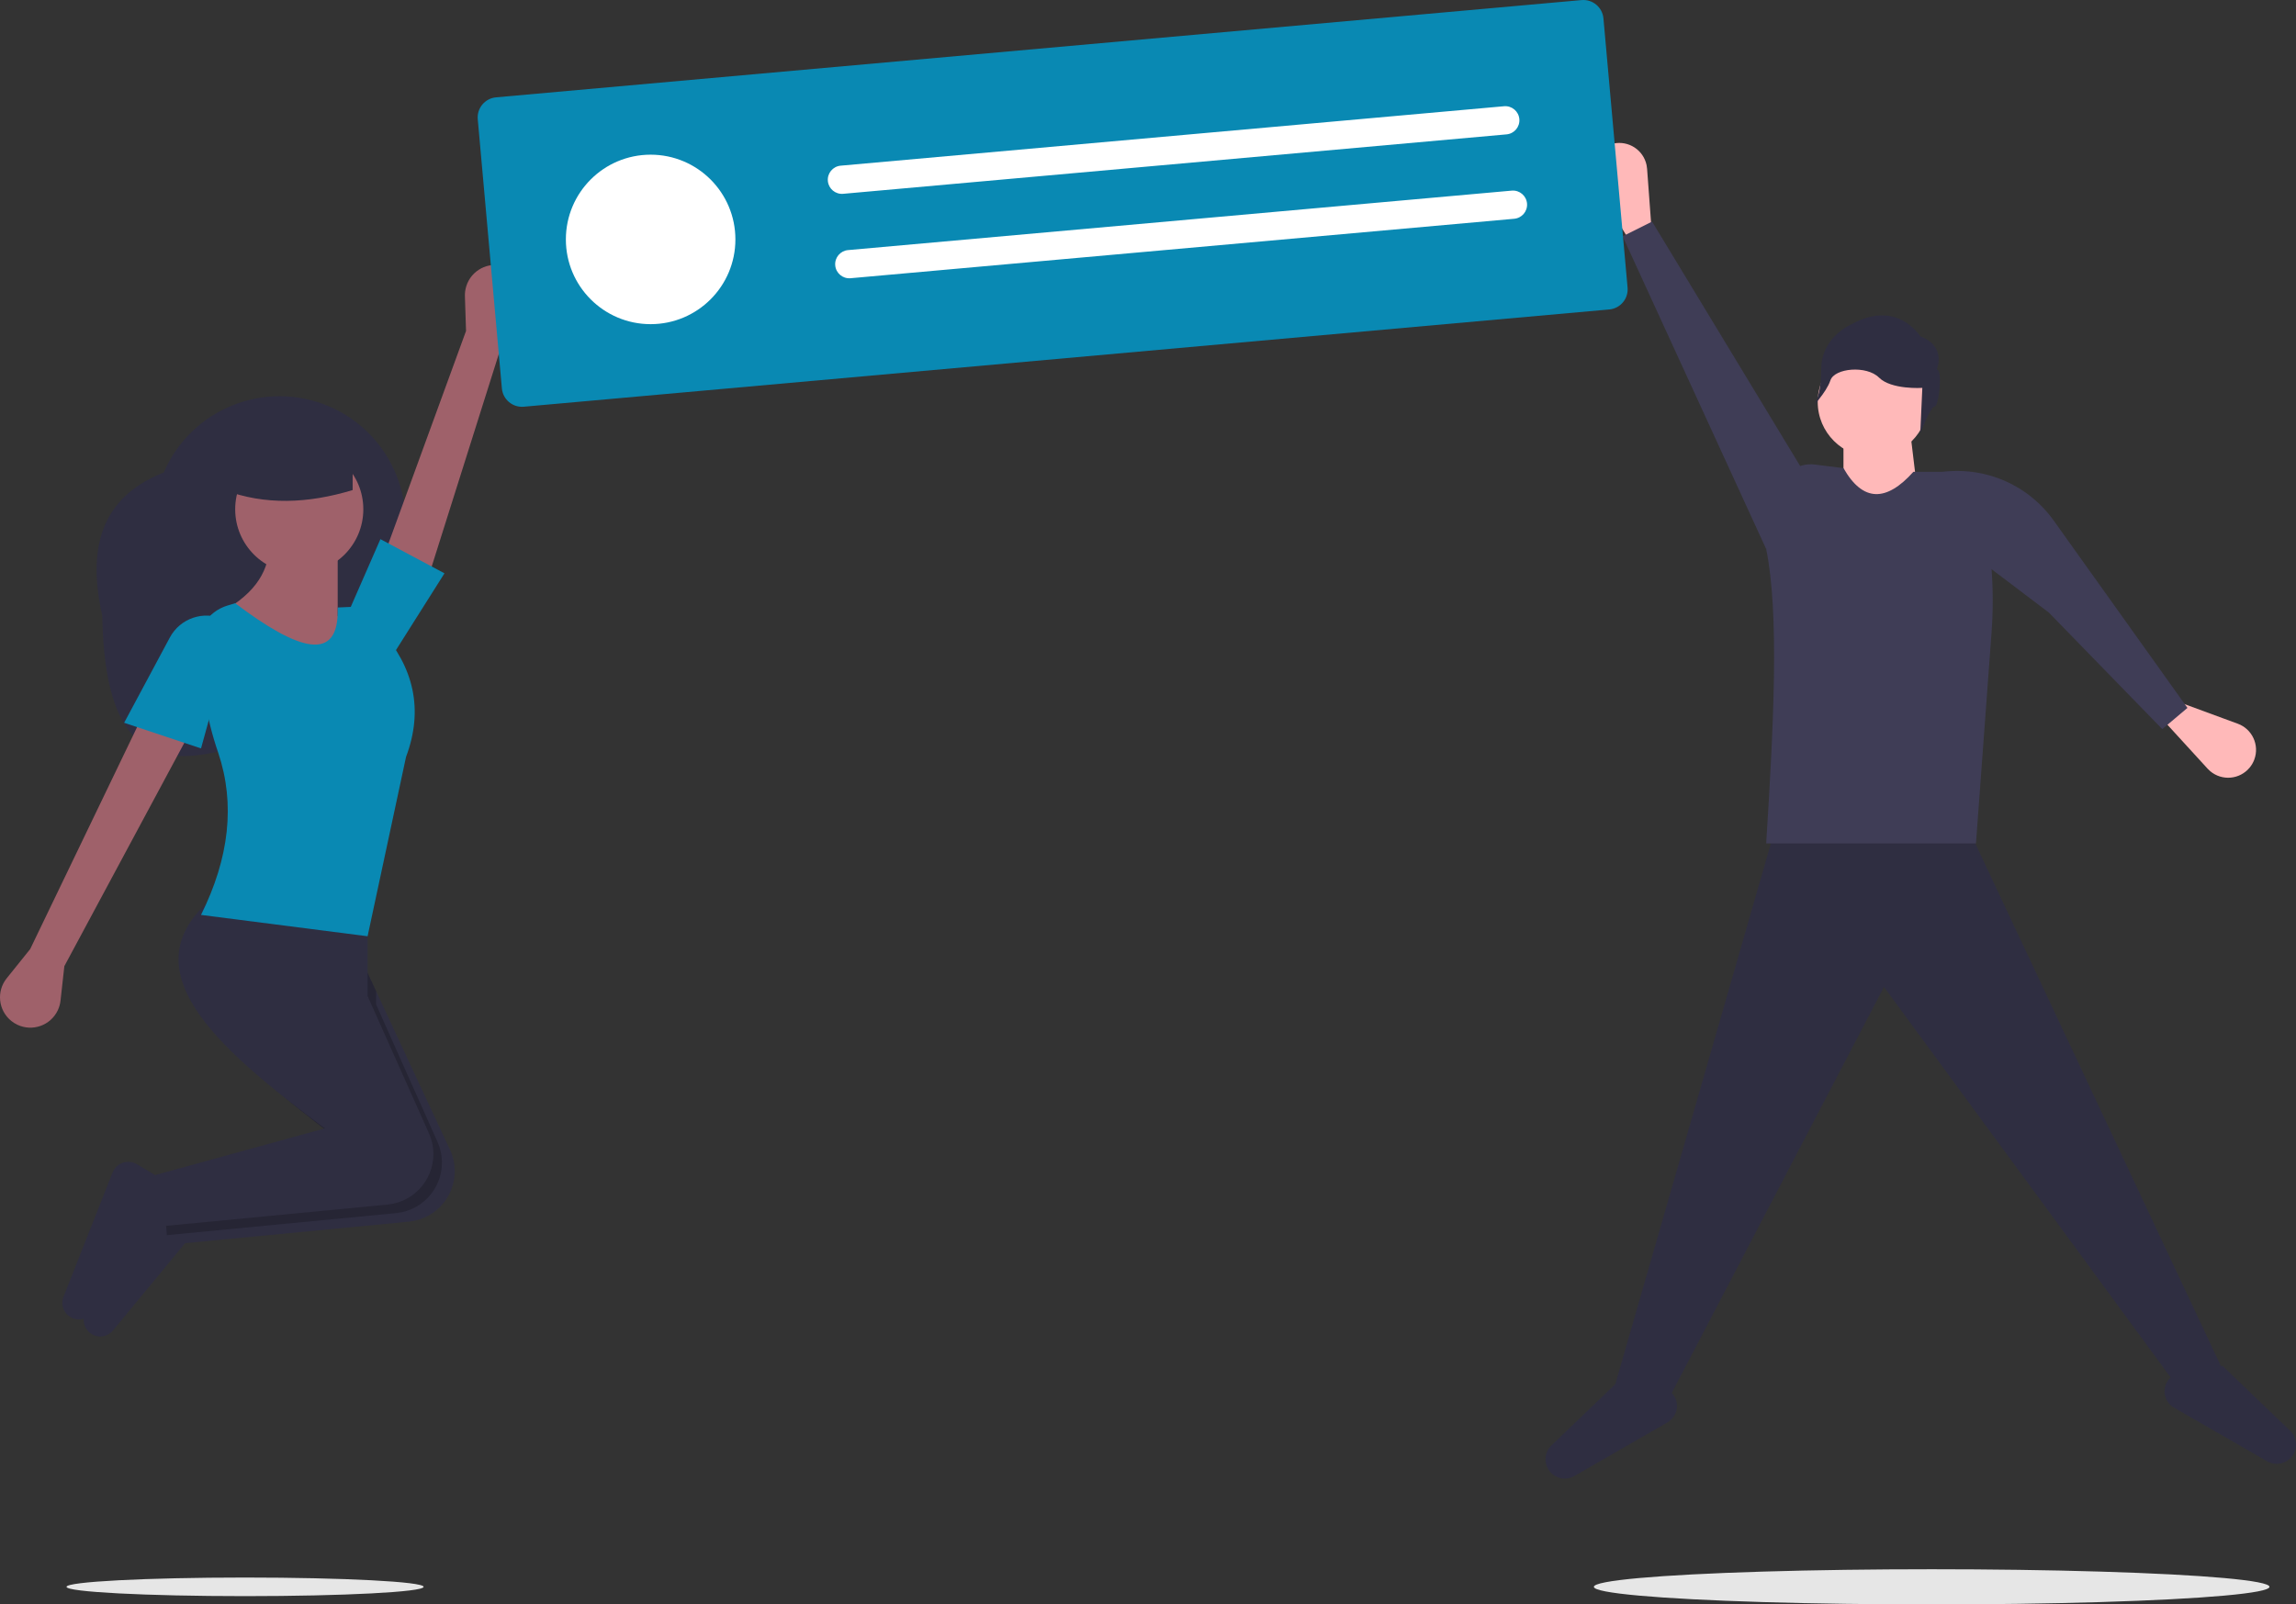 <?xml version="1.0" encoding="UTF-8"?><svg id="Layer_1" xmlns="http://www.w3.org/2000/svg" viewBox="0 0 951.562 665.128"><rect x="0" y="0" width="951.562" height="665.128" fill="#333333" stroke="none"/><defs><style>.cls-1{fill:#9f616a;}.cls-1,.cls-2,.cls-3,.cls-4,.cls-5,.cls-6,.cls-7,.cls-8{stroke-width:0px;}.cls-2{fill:#3f3d56;}.cls-3{fill:#0989b3;}.cls-4{fill:#2f2e41;}.cls-5{fill:#e6e6e6;}.cls-6{fill:#000;isolation:isolate;opacity:.2;}.cls-7{fill:#fff;}.cls-8{fill:#ffb9b9;}</style></defs><path class="cls-4" d="M42.381,255.25c.91,56.174,21.905,62.256,47.688,56.397,29.455-6.693,53.63-27.671,65.545-55.427l8.217-19.142c11.376-26.5-.885-57.204-27.384-68.58-26.5-11.376-57.204.885-68.58,27.384-26.442,10.387-31.665,31.891-25.486,59.368h0Z"/><path class="cls-1" d="M208.17,142.19l7.914-13.391c3.535-5.981,1.551-13.696-4.43-17.23-.844-.499-1.743-.897-2.679-1.187-6.637-2.055-13.683,1.659-15.738,8.295-.414,1.335-.602,2.73-.557,4.128l.466,14.394-37.191,101.922,20.28,4.234,31.935-101.165ZM12.512,393.443l-9.74,12.128c-4.351,5.417-3.486,13.335,1.931,17.686.763.613,1.596,1.135,2.48,1.555,6.276,2.98,13.78.308,16.76-5.968.6-1.263.985-2.617,1.139-4.007l1.59-14.314,51.332-95.583-19.47-7.08-46.022,95.583Z"/><path class="cls-4" d="M72.694,494.336l1.433,17.223.337,4.018,95.335-9.169c11.536-1.3,19.833-11.706,18.533-23.242-.243-2.151-.816-4.252-1.7-6.229l-30.746-66.007-10.62-22.798-46.021-10.62c-37.95,29.046-3.806,61.102,39.153,93.53,1.682,1.274,3.381,2.548,5.098,3.823l-70.802,19.471Z"/><path class="cls-4" d="M40.57,553.975c2.362.338,4.73-.578,6.25-2.418l31.184-37.75-1.77-17.7-10.633-6.38c-3.309-1.985-7.601-.913-9.586,2.396-.197.329-.367.673-.508,1.03l-20.34,51.526c-1.389,3.519.338,7.498,3.857,8.887.498.196,1.017.334,1.546.409Z"/><path class="cls-6" d="M67.384,490.796l1.77,21.241,4.973-.478,90.362-8.69c11.536-1.3,19.834-11.706,18.533-23.242-.243-2.152-.816-4.253-1.7-6.23l-25.436-56.943v-5.523l-10.62-22.798-46.021-10.62c-37.95,29.046-3.806,61.102,39.153,93.53l-.212.283-70.802,19.47Z"/><path class="cls-4" d="M31.72,546.895c2.362.338,4.73-.578,6.25-2.418l31.184-37.75-1.77-17.7-10.633-6.38c-3.309-1.986-7.601-.913-9.586,2.396-.197.329-.367.673-.508,1.029l-20.341,51.528c-1.389,3.519.338,7.498,3.857,8.887.498.196,1.017.334,1.546.409h.001Z"/><path class="cls-4" d="M63.843,487.256l1.77,21.24,95.336-9.17c11.538-1.3,19.837-11.707,18.537-23.245-.242-2.149-.815-4.249-1.697-6.223l-25.443-56.944v-31.861l-61.952-10.62c-39.443,30.186-1.012,63.627,44.252,97.353l-70.803,19.47Z"/><circle class="cls-1" cx="124.025" cy="211.127" r="26.551"/><path class="cls-1" d="M88.624,255.379l37.171,24.78,31.861-7.08-17.7-17.7v-26.551l-28.321-1.77c-.595,10.603-6.67,20.305-23.01,28.32h-.001Z"/><path class="cls-3" d="M83.314,379.283l69.032,8.85,15.93-74.342c7.402-19.734,3.155-37.169-10.547-52.737-1.079-5.395-5.737-9.333-11.236-9.5l-6.537.285c.74,23.475-16.556,17.821-42.481-1.77l-3.13.939c-8.366,2.509-13.622,10.778-12.342,19.418l2.855,19.268c1.21,7.639,3.091,15.156,5.619,22.465,7.077,21.153,4.548,43.545-7.163,67.124h0Z"/><path class="cls-3" d="M51.453,299.63l31.861,10.62,14.16-51.331-4.797-2.18c-8.254-3.752-18.002-.455-22.284,7.537l-18.94,35.354ZM145.266,251.839l17.701,19.47,21.24-33.631-26.551-14.16-12.39,28.321h0Z"/><path class="cls-4" d="M93.049,203.162c16.685,6.292,34.49,5.64,53.102,0v-21.24h-53.102v21.24ZM921.128,567.779l-18.305,7.627-122.029-166.265-88.471,169.316-22.88-4.576,67.116-233.381h77.793l106.776,227.279Z"/><path class="cls-4" d="M945.685,606.565c-2.05.559-4.238.278-6.079-.782l-38.602-22.226c-3.749-2.158-5.039-6.947-2.88-10.696.343-.596.764-1.145,1.25-1.632l3.45-3.45,18.304-1.525,27.982,26.863c3.177,3.051,3.28,8.1.229,11.277-.999,1.041-2.262,1.791-3.654,2.171h0ZM646.411,612.667c2.049.559,4.237.277,6.078-.783l38.603-22.226c3.749-2.159,5.038-6.948,2.88-10.697-.343-.596-.763-1.144-1.25-1.63l-3.45-3.45-18.304-1.526-27.982,26.863c-3.178,3.051-3.281,8.1-.231,11.277,1,1.041,2.263,1.792,3.656,2.172h0Z"/><path class="cls-8" d="M684.696,97.967l-7.626,4.576-15.805-25.683c-3.344-5.432-1.651-12.547,3.781-15.89,1.132-.697,2.375-1.193,3.676-1.467,6.242-1.315,12.368,2.679,13.683,8.92.106.504.179,1.016.217,1.53l2.074,28.014ZM895.969,297.924l3.165-8.312,28.302,10.411c5.987,2.201,9.056,8.839,6.855,14.826-.459,1.248-1.13,2.407-1.983,3.427-4.093,4.893-11.377,5.542-16.27,1.449-.395-.331-.768-.687-1.115-1.067l-18.954-20.734Z"/><circle class="cls-8" cx="776.218" cy="166.609" r="22.88"/><path class="cls-8" d="M796.048,215.42h-32.033v-35.083l27.457-3.051,4.576,38.134h0Z"/><path class="cls-2" d="M818.928,349.652h-86.945c3.065-48.512,5.493-95.393,0-122.029l5.055-24.267c1.453-6.972,8.014-11.662,15.081-10.778l11.896,1.487c8.057,14.164,17.793,14.027,28.982,1.526h14.33c7.934,0,14.365,6.432,14.365,14.365,0,.095,0,.19-.003.285,3.733,17.092,4.975,34.633,3.687,52.08l-6.448,87.331Z"/><path class="cls-2" d="M672.493,97.967l12.203-6.101,65.591,108.301-18.304,27.456s-59.49-129.656-59.49-129.656ZM896.142,302.264l10.429-8.796-55.413-77.649c-11.067-15.508-30.105-23.216-48.844-19.775l-1.748.321,20.953,36.668,27.597,20.895,47.026,48.336Z"/><path class="cls-4" d="M802.679,153.102s4.276-9.406-6.84-13.682c0,0-9.406-15.391-28.218-5.13,0,0-12.827,5.13-12.827,18.812s-4.275,16.247-4.275,16.247c0,0,6.367-6.532,8.077-11.663s15.01-6.294,20.14-1.164,17.958,4.276,17.958,4.276l-.855,18.812s4.275-11.116,5.985-11.116,3.42-15.392.855-15.392h0Z"/><ellipse class="cls-5" cx="800.567" cy="657.836" rx="140" ry="7.292"/><ellipse class="cls-5" cx="101.567" cy="657.836" rx="74" ry="3.854"/><path class="cls-3" d="M666.95,128.289l-449.868,40.319c-4.6.407-8.661-2.986-9.078-7.585l-10.001-111.593c-.407-4.599,2.986-8.659,7.584-9.077L655.456.033c4.599-.407,8.66,2.987,9.077,7.585l10.002,111.593c.407,4.6-2.986,8.661-7.585,9.078h0Z"/><circle class="cls-7" cx="269.651" cy="99.253" r="35.13"/><path class="cls-7" d="M348.37,68.684c-3.219.311-5.576,3.172-5.265,6.39.308,3.188,3.119,5.537,6.31,5.273l274.919-24.639c3.223-.266,5.619-3.095,5.353-6.317-.266-3.223-3.095-5.619-6.317-5.353-.027.002-.054.005-.08.007l-274.919,24.639ZM351.506,103.674c-3.223.267-5.619,3.095-5.353,6.318s3.095,5.619,6.318,5.353c.027-.002.053-.005.08-.007l274.919-24.64c3.225-.241,5.643-3.051,5.402-6.275-.241-3.225-3.051-5.643-6.275-5.402-.057.004-.115.009-.172.015l-274.919,24.639Z"/></svg>